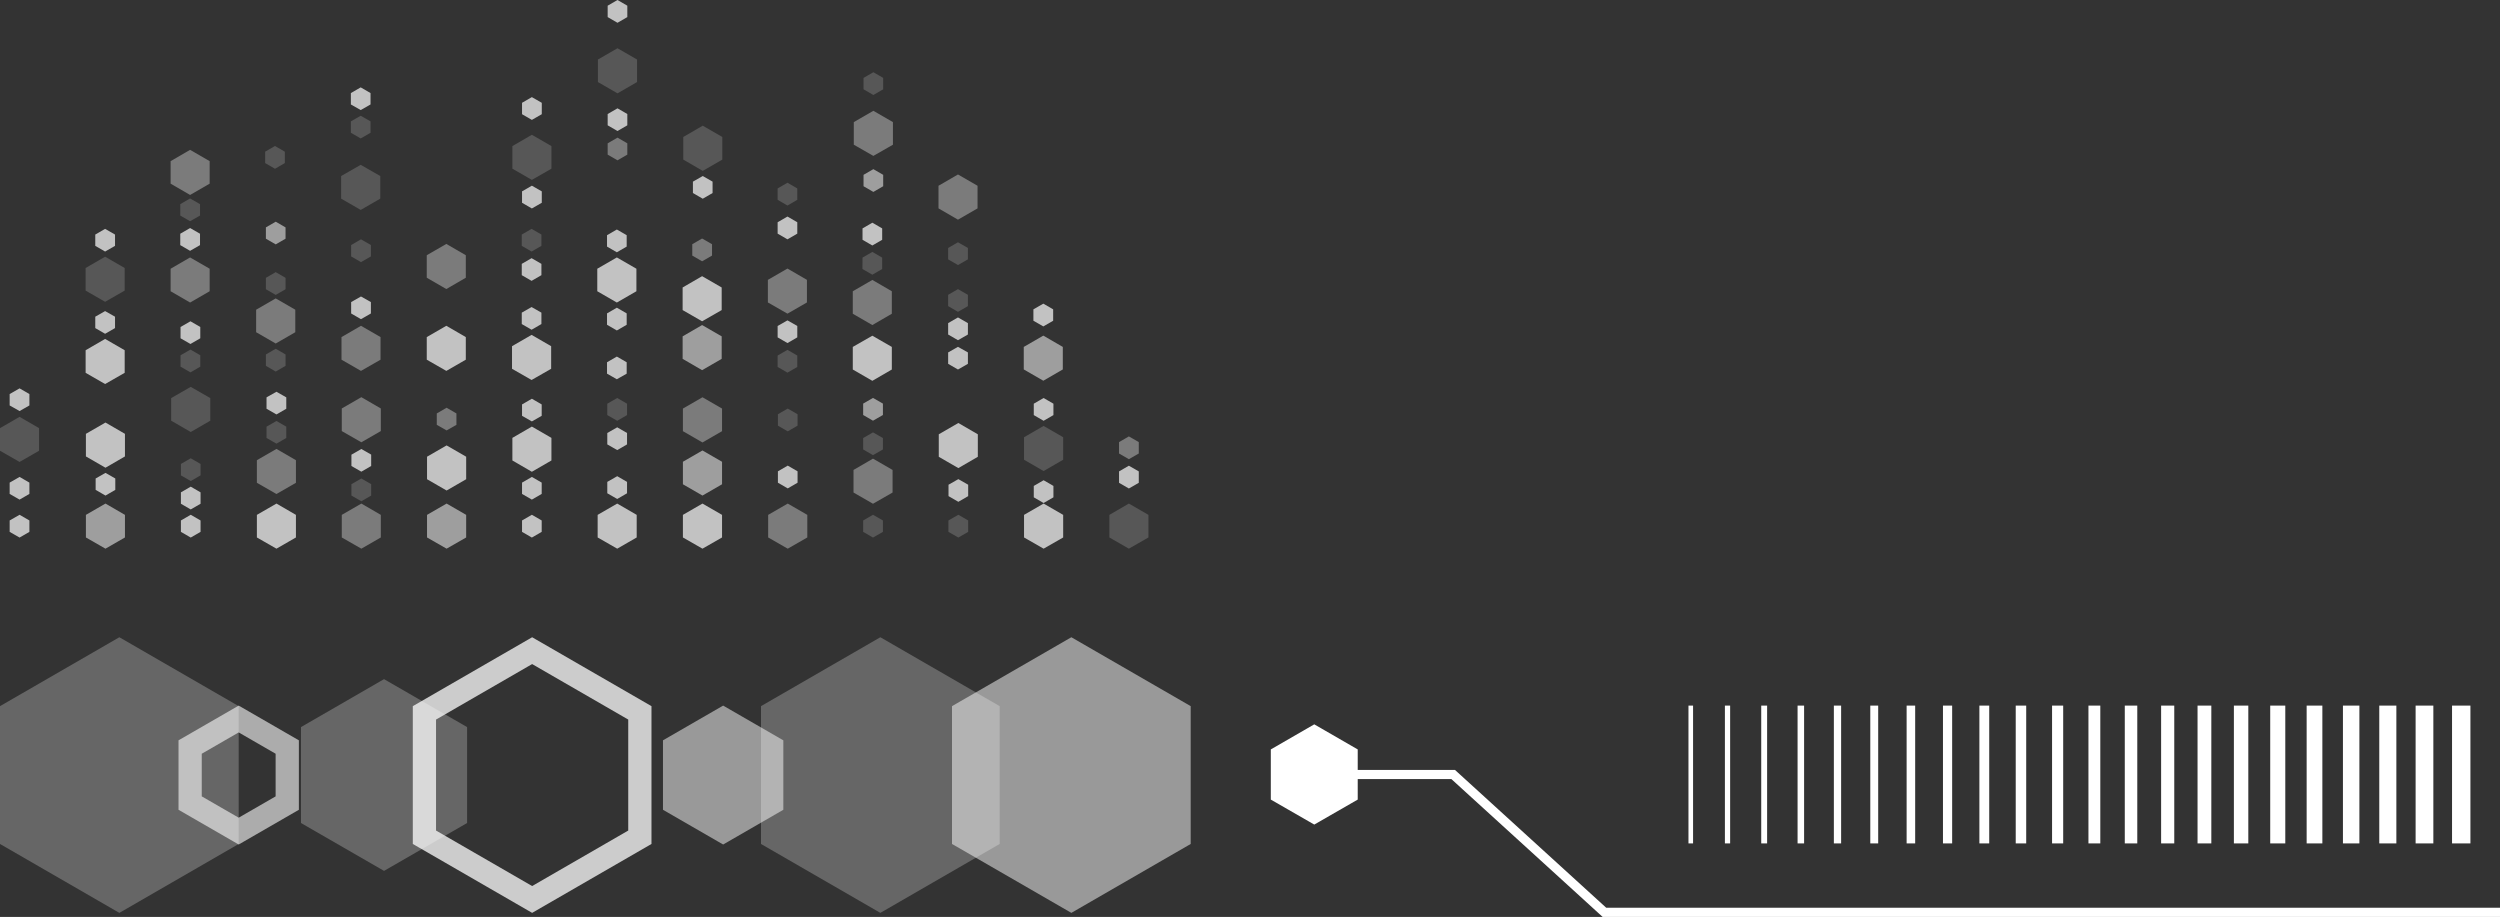 <?xml version="1.0" encoding="UTF-8"?>
<svg id="Layer_2" data-name="Layer 2" xmlns="http://www.w3.org/2000/svg" viewBox="0 0 272.11 99.8">
  <rect x="0" y="0" width="272.11" height="99.8" fill="#333333" stroke="none"/>
  <defs>
    <style>
      .cls-1 {
        stroke-width: 1.5px;
      }

      .cls-1, .cls-2, .cls-3, .cls-4, .cls-5, .cls-6, .cls-7, .cls-8, .cls-9, .cls-10, .cls-11, .cls-12, .cls-13, .cls-14, .cls-15, .cls-16, .cls-17, .cls-18, .cls-19, .cls-20, .cls-21, .cls-22, .cls-23 {
        fill: none;
        stroke: #fff;
        stroke-miterlimit: 10;
      }

      .cls-2 {
        stroke-width: .57px;
      }

      .cls-3 {
        stroke-width: 1.07px;
      }

      .cls-4 {
        stroke-width: 1.64px;
      }

      .cls-5 {
        stroke-width: 1.71px;
      }

      .cls-24, .cls-25, .cls-26, .cls-27 {
        fill: #fff;
      }

      .cls-6 {
        stroke-width: .86px;
      }

      .cls-7 {
        stroke-width: 1.29px;
      }

      .cls-8 {
        stroke-width: 1.43px;
      }

      .cls-9 {
        stroke-width: .64px;
      }

      .cls-10 {
        stroke-width: 1.86px;
      }

      .cls-11 {
        stroke-width: .71px;
      }

      .cls-12 {
        stroke-width: 2px;
      }

      .cls-13 {
        stroke-width: .79px;
      }

      .cls-14 {
        stroke-width: 1.57px;
      }

      .cls-28 {
        opacity: .59;
      }

      .cls-16 {
        stroke-width: 1.21px;
      }

      .cls-29 {
        opacity: .7;
      }

      .cls-30, .cls-26 {
        opacity: .75;
      }

      .cls-17 {
        stroke-width: 1.14px;
      }

      .cls-18 {
        stroke-width: 1.79px;
      }

      .cls-19 {
        stroke-width: 1.36px;
      }

      .cls-20 {
        stroke-width: .93px;
      }

      .cls-25 {
        opacity: .5;
      }

      .cls-21 {
        stroke-width: 1px;
      }

      .cls-27 {
        opacity: .25;
      }

      .cls-22 {
        stroke-width: 1.93px;
      }

      .cls-23 {
        stroke-width: .5px;
      }
    </style>
  </defs>
  <g id="data1">
    <g class="cls-29">
      <polygon class="cls-24" points="66.14 .62 66.14 1.86 67.21 2.48 68.28 1.86 68.28 .62 67.21 0 66.14 .62"/>
      <polygon class="cls-27" points="29.01 46.44 29.01 47.67 30.09 48.29 31.16 47.67 31.16 46.44 30.09 45.82 29.01 46.44"/>
      <polygon class="cls-27" points="38.25 52.7 38.25 53.94 39.33 54.56 40.4 53.94 40.4 52.7 39.33 52.08 38.25 52.7"/>
      <polygon class="cls-27" points="19.69 50.5 19.69 51.74 20.76 52.36 21.83 51.74 21.83 50.5 20.76 49.88 19.69 50.5"/>
      <polygon class="cls-24" points="29.01 43.25 29.01 44.49 30.09 45.11 31.16 44.49 31.16 43.25 30.09 42.64 29.01 43.25"/>
      <polygon class="cls-24" points="38.25 49.49 38.25 50.72 39.33 51.34 40.4 50.72 40.4 49.48 39.33 48.87 38.25 49.49"/>
      <polygon class="cls-24" points="56.82 56.65 56.82 57.89 57.89 58.51 58.96 57.89 58.96 56.65 57.89 56.03 56.82 56.65"/>
      <polygon class="cls-24" points="56.82 52.53 56.82 53.76 57.89 54.38 58.96 53.76 58.96 52.53 57.89 51.91 56.82 52.53"/>
      <polygon class="cls-25" points="47.54 45 47.54 46.24 48.61 46.85 49.68 46.24 49.68 45 48.61 44.38 47.54 45"/>
      <polygon class="cls-24" points="56.82 44.02 56.82 45.26 57.89 45.87 58.96 45.26 58.96 44.02 57.89 43.4 56.82 44.02"/>
      <polygon class="cls-24" points="19.69 53.59 19.69 54.83 20.76 55.45 21.83 54.83 21.83 53.59 20.76 52.97 19.69 53.59"/>
      <polygon class="cls-24" points="12.55 53.32 12.55 52.08 11.48 51.47 10.41 52.08 10.41 53.32 11.48 53.94 12.55 53.32"/>
      <polygon class="cls-25" points="27.96 50.09 27.96 52.55 30.09 53.77 32.21 52.55 32.21 50.09 30.09 48.86 27.96 50.09"/>
      <polygon class="cls-24" points="27.96 56.04 27.96 58.5 30.09 59.72 32.21 58.5 32.21 56.04 30.09 54.81 27.96 56.04"/>
      <polygon class="cls-25" points="37.2 56.04 37.2 58.5 39.33 59.72 41.45 58.5 41.45 56.04 39.33 54.81 37.2 56.04"/>
      <polygon class="cls-25" points="37.2 44.46 37.2 46.92 39.33 48.14 41.45 46.92 41.45 44.46 39.33 43.23 37.2 44.46"/>
      <polygon class="cls-27" points="0 46.6 0 49.06 2.13 50.28 4.25 49.06 4.25 46.6 2.13 45.37 0 46.6"/>
      <polygon class="cls-27" points="18.63 43.33 18.63 45.79 20.76 47.02 22.89 45.79 22.89 43.33 20.76 42.11 18.63 43.33"/>
      <polygon class="cls-24" points="13.6 49.68 13.6 47.22 11.48 45.99 9.35 47.22 9.35 49.68 11.48 50.91 13.6 49.68"/>
      <polygon class="cls-26" points="13.6 58.5 13.6 56.04 11.48 54.81 9.35 56.04 9.35 58.5 11.48 59.72 13.6 58.5"/>
      <polygon class="cls-24" points="55.77 47.66 55.77 50.12 57.89 51.35 60.02 50.12 60.02 47.66 57.89 46.43 55.77 47.66"/>
      <polygon class="cls-26" points="46.48 56.04 46.48 58.5 48.61 59.72 50.74 58.5 50.74 56.04 48.61 54.81 46.48 56.04"/>
      <polygon class="cls-24" points="46.48 49.71 46.48 52.16 48.61 53.39 50.74 52.16 50.74 49.71 48.61 48.48 46.48 49.71"/>
      <polygon class="cls-24" points="19.69 56.65 19.69 57.89 20.76 58.51 21.83 57.89 21.83 56.65 20.76 56.03 19.69 56.65"/>
      <polygon class="cls-24" points="1.05 52.53 1.05 53.76 2.13 54.38 3.2 53.76 3.2 52.53 2.13 51.91 1.05 52.53"/>
      <polygon class="cls-24" points="1.05 42.89 1.05 44.13 2.13 44.74 3.2 44.13 3.2 42.89 2.13 42.27 1.05 42.89"/>
      <polygon class="cls-24" points="1.05 56.65 1.05 57.89 2.13 58.51 3.2 57.89 3.2 56.65 2.13 56.03 1.05 56.65"/>
      <polygon class="cls-27" points="96.1 57.89 96.1 56.65 95.02 56.03 93.95 56.65 93.95 57.89 95.02 58.51 96.1 57.89"/>
      <polygon class="cls-27" points="86.81 46.33 86.81 45.09 85.74 44.47 84.67 45.09 84.67 46.33 85.74 46.95 86.81 46.33"/>
      <polygon class="cls-27" points="105.38 57.89 105.38 56.65 104.31 56.03 103.23 56.65 103.23 57.89 104.31 58.51 105.38 57.89"/>
      <polygon class="cls-24" points="86.81 52.54 86.81 51.3 85.74 50.68 84.67 51.3 84.67 52.54 85.74 53.16 86.81 52.54"/>
      <polygon class="cls-24" points="68.25 48.37 68.25 47.13 67.18 46.51 66.1 47.13 66.1 48.37 67.18 48.99 68.25 48.37"/>
      <polygon class="cls-24" points="68.25 53.69 68.25 52.45 67.18 51.83 66.1 52.45 66.1 53.69 67.18 54.31 68.25 53.69"/>
      <polygon class="cls-27" points="68.25 45.18 68.25 43.94 67.18 43.32 66.1 43.94 66.1 45.18 67.18 45.8 68.25 45.18"/>
      <polygon class="cls-24" points="105.38 54 105.38 52.76 104.31 52.15 103.24 52.76 103.24 54 104.31 54.62 105.38 54"/>
      <polygon class="cls-24" points="112.52 52.89 112.52 54.13 113.59 54.75 114.66 54.13 114.66 52.89 113.59 52.27 112.52 52.89"/>
      <polygon class="cls-24" points="112.52 43.94 112.52 45.18 113.59 45.8 114.66 45.18 114.66 43.94 113.59 43.32 112.52 43.94"/>
      <polygon class="cls-25" points="97.15 53.61 97.15 51.15 95.02 49.92 92.9 51.15 92.9 53.61 95.02 54.83 97.15 53.61"/>
      <polygon class="cls-25" points="87.87 58.5 87.87 56.04 85.74 54.81 83.61 56.04 83.61 58.5 85.74 59.72 87.87 58.5"/>
      <polygon class="cls-24" points="106.43 49.72 106.43 47.27 104.31 46.04 102.18 47.27 102.18 49.72 104.31 50.95 106.43 49.72"/>
      <polygon class="cls-27" points="125 58.5 125 56.04 122.87 54.81 120.75 56.04 120.75 58.5 122.87 59.72 125 58.5"/>
      <polygon class="cls-24" points="111.46 56.04 111.46 58.5 113.59 59.72 115.72 58.5 115.72 56.04 113.59 54.81 111.46 56.04"/>
      <polygon class="cls-27" points="111.46 47.59 111.46 50.04 113.59 51.27 115.72 50.04 115.72 47.59 113.59 46.36 111.46 47.59"/>
      <polygon class="cls-25" points="78.59 46.93 78.59 44.47 76.46 43.24 74.33 44.47 74.33 46.93 76.46 48.16 78.59 46.93"/>
      <polygon class="cls-24" points="69.3 58.5 69.3 56.04 67.18 54.81 65.05 56.04 65.05 58.5 67.18 59.72 69.3 58.5"/>
      <polygon class="cls-26" points="78.59 52.71 78.59 50.26 76.46 49.03 74.33 50.26 74.33 52.71 76.46 53.94 78.59 52.71"/>
      <polygon class="cls-24" points="78.59 58.5 78.59 56.04 76.46 54.81 74.33 56.04 74.33 58.5 76.46 59.72 78.59 58.5"/>
      <polygon class="cls-24" points="123.95 52.55 123.95 51.31 122.87 50.69 121.8 51.31 121.8 52.55 122.87 53.17 123.95 52.55"/>
      <polygon class="cls-25" points="123.95 49.36 123.95 48.12 122.87 47.5 121.8 48.12 121.8 49.36 122.87 49.98 123.95 49.36"/>
      <polygon class="cls-26" points="96.1 45.17 96.1 43.93 95.02 43.31 93.95 43.93 93.95 45.17 95.02 45.79 96.1 45.17"/>
      <polygon class="cls-27" points="96.1 48.92 96.1 47.68 95.02 47.06 93.95 47.68 93.95 48.92 95.02 49.54 96.1 48.92"/>
      <polygon class="cls-27" points="93.87 29.28 93.88 28.04 94.95 27.42 96.02 28.04 96.02 29.28 94.95 29.9 93.87 29.28"/>
      <polygon class="cls-27" points="84.64 39.94 84.64 38.7 85.71 38.08 86.78 38.7 86.78 39.94 85.71 40.56 84.64 39.94"/>
      <polygon class="cls-27" points="103.2 33.32 103.2 32.09 104.27 31.47 105.35 32.09 105.35 33.32 104.27 33.94 103.2 33.32"/>
      <polygon class="cls-24" points="93.88 26.1 93.88 24.86 94.95 24.24 96.02 24.86 96.02 26.1 94.95 26.72 93.88 26.1"/>
      <polygon class="cls-24" points="84.64 36.72 84.64 35.48 85.71 34.87 86.78 35.48 86.78 36.72 85.71 37.34 84.64 36.72"/>
      <polygon class="cls-24" points="66.07 40.67 66.07 39.43 67.14 38.81 68.21 39.43 68.21 40.67 67.14 41.28 66.07 40.67"/>
      <polygon class="cls-24" points="66.07 35.35 66.07 34.11 67.14 33.49 68.21 34.11 68.21 35.35 67.14 35.97 66.07 35.35"/>
      <polygon class="cls-25" points="75.35 27.82 75.35 26.58 76.42 25.96 77.5 26.58 77.5 27.82 76.42 28.44 75.35 27.82"/>
      <polygon class="cls-24" points="66.07 26.84 66.07 25.6 67.14 24.98 68.21 25.6 68.21 26.84 67.14 27.46 66.07 26.84"/>
      <polygon class="cls-24" points="103.2 36.41 103.2 35.17 104.27 34.55 105.35 35.17 105.35 36.41 104.27 37.03 103.2 36.41"/>
      <polygon class="cls-24" points="114.63 33.67 114.63 34.91 113.56 35.53 112.48 34.91 112.48 33.67 113.56 33.05 114.63 33.67"/>
      <polygon class="cls-25" points="92.82 34.15 92.82 31.7 94.95 30.47 97.07 31.7 97.07 34.15 94.95 35.38 92.82 34.15"/>
      <polygon class="cls-24" points="92.82 40.22 92.82 37.76 94.95 36.54 97.07 37.76 97.07 40.22 94.95 41.45 92.82 40.22"/>
      <polygon class="cls-25" points="83.58 32.92 83.58 30.46 85.71 29.23 87.83 30.46 87.83 32.92 85.71 34.14 83.58 32.92"/>
      <polygon class="cls-26" points="115.68 37.76 115.68 40.21 113.56 41.44 111.43 40.21 111.43 37.76 113.56 36.53 115.68 37.76"/>
      <polygon class="cls-24" points="65.01 31.7 65.01 29.25 67.14 28.02 69.27 29.25 69.27 31.7 67.14 32.93 65.01 31.7"/>
      <polygon class="cls-26" points="74.3 39.06 74.3 36.61 76.42 35.38 78.55 36.61 78.55 39.06 76.42 40.29 74.3 39.06"/>
      <polygon class="cls-24" points="74.3 33.75 74.3 31.29 76.42 30.06 78.55 31.29 78.55 33.75 76.42 34.97 74.3 33.75"/>
      <polygon class="cls-24" points="103.2 39.6 103.2 38.36 104.27 37.75 105.35 38.36 105.35 39.6 104.27 40.22 103.2 39.6"/>
      <polygon class="cls-27" points="31.08 38.58 31.08 39.82 30.01 40.44 28.94 39.82 28.94 38.58 30.01 37.96 31.08 38.58"/>
      <polygon class="cls-27" points="40.37 26.67 40.37 27.91 39.29 28.53 38.22 27.91 38.22 26.67 39.29 26.05 40.37 26.67"/>
      <polygon class="cls-27" points="21.8 38.67 21.8 39.91 20.73 40.53 19.65 39.91 19.65 38.67 20.73 38.05 21.8 38.67"/>
      <polygon class="cls-24" points="40.37 32.88 40.37 34.12 39.29 34.74 38.22 34.12 38.22 32.88 39.29 32.27 40.37 32.88"/>
      <polygon class="cls-24" points="58.93 28.72 58.93 29.95 57.86 30.57 56.79 29.95 56.79 28.72 57.86 28.1 58.93 28.72"/>
      <polygon class="cls-24" points="58.93 34.03 58.93 35.27 57.86 35.89 56.79 35.27 56.79 34.03 57.86 33.42 58.93 34.03"/>
      <polygon class="cls-27" points="58.93 25.53 58.93 26.76 57.86 27.38 56.79 26.76 56.79 25.53 57.86 24.91 58.93 25.53"/>
      <polygon class="cls-24" points="21.8 35.59 21.8 36.82 20.73 37.44 19.65 36.82 19.65 35.59 20.73 34.97 21.8 35.59"/>
      <polygon class="cls-24" points="10.37 35.71 10.37 34.47 11.44 33.86 12.52 34.47 12.52 35.71 11.44 36.33 10.37 35.71"/>
      <polygon class="cls-24" points="10.37 26.76 10.37 25.53 11.44 24.91 12.52 25.53 12.52 26.76 11.44 27.38 10.37 26.76"/>
      <polygon class="cls-25" points="32.14 33.71 32.14 36.16 30.01 37.39 27.88 36.16 27.88 33.71 30.01 32.48 32.14 33.71"/>
      <polygon class="cls-25" points="41.42 36.69 41.42 39.15 39.29 40.37 37.17 39.15 37.17 36.69 39.29 35.46 41.42 36.69"/>
      <polygon class="cls-24" points="9.32 40.58 9.32 38.12 11.44 36.89 13.57 38.12 13.57 40.58 11.44 41.8 9.32 40.58"/>
      <polygon class="cls-27" points="9.32 31.63 9.32 29.17 11.44 27.94 13.57 29.17 13.57 31.63 11.44 32.85 9.32 31.63"/>
      <polygon class="cls-25" points="50.7 27.78 50.7 30.23 48.58 31.46 46.45 30.23 46.45 27.78 48.58 26.55 50.7 27.78"/>
      <polygon class="cls-24" points="59.99 37.68 59.99 40.14 57.86 41.36 55.73 40.14 55.73 37.68 57.86 36.45 59.99 37.68"/>
      <polygon class="cls-24" points="50.7 36.69 50.7 39.15 48.58 40.37 46.45 39.15 46.45 36.69 48.58 35.46 50.7 36.69"/>
      <polygon class="cls-26" points="31.08 24.75 31.08 25.98 30.01 26.6 28.94 25.98 28.94 24.75 30.01 24.13 31.08 24.75"/>
      <polygon class="cls-27" points="31.08 30.24 31.08 31.48 30.01 32.1 28.94 31.48 28.94 30.24 30.01 29.62 31.08 30.24"/>
      <polygon class="cls-27" points="31 17.75 31 16.51 29.93 15.89 28.86 16.51 28.86 17.75 29.93 18.37 31 17.75"/>
      <polygon class="cls-27" points="21.77 23.46 21.77 22.22 20.69 21.6 19.62 22.22 19.62 23.46 20.69 24.08 21.77 23.46"/>
      <polygon class="cls-27" points="40.33 14.45 40.33 13.21 39.26 12.6 38.19 13.21 38.19 14.45 39.26 15.07 40.33 14.45"/>
      <polygon class="cls-24" points="21.77 26.68 21.77 25.44 20.69 24.82 19.62 25.44 19.62 26.68 20.69 27.3 21.77 26.68"/>
      <polygon class="cls-24" points="40.33 11.37 40.33 10.13 39.26 9.51 38.19 10.13 38.19 11.37 39.26 11.98 40.33 11.37"/>
      <polygon class="cls-25" points="22.82 19.99 22.82 17.54 20.69 16.31 18.57 17.54 18.57 19.99 20.69 21.22 22.82 19.99"/>
      <polygon class="cls-25" points="22.82 31.7 22.82 29.25 20.69 28.02 18.57 29.25 18.57 31.7 20.69 32.93 22.82 31.7"/>
      <polygon class="cls-27" points="60.02 18.36 60.02 15.9 57.89 14.67 55.77 15.9 55.77 18.36 57.89 19.58 60.02 18.36"/>
      <polygon class="cls-27" points="41.39 21.62 41.39 19.16 39.26 17.94 37.13 19.16 37.13 21.62 39.26 22.85 41.39 21.62"/>
      <polygon class="cls-24" points="58.97 12.43 58.97 11.19 57.89 10.57 56.82 11.19 56.82 12.43 57.89 13.05 58.97 12.43"/>
      <polygon class="cls-24" points="58.97 22.07 58.97 20.83 57.89 20.21 56.82 20.83 56.82 22.07 57.89 22.69 58.97 22.07"/>
      <polygon class="cls-27" points="93.99 8.48 93.99 9.72 95.06 10.34 96.13 9.72 96.13 8.48 95.06 7.86 93.99 8.48"/>
      <polygon class="cls-27" points="103.2 26.99 103.2 28.23 104.27 28.85 105.35 28.23 105.35 26.99 104.27 26.37 103.2 26.99"/>
      <polygon class="cls-24" points="77.56 21.01 77.56 19.77 76.49 19.16 75.42 19.77 75.42 21.01 76.49 21.63 77.56 21.01"/>
      <polygon class="cls-24" points="86.78 25.43 86.78 24.19 85.71 23.57 84.64 24.19 84.64 25.43 85.71 26.05 86.78 25.43"/>
      <polygon class="cls-25" points="92.93 13.29 92.93 15.75 95.06 16.97 97.19 15.75 97.19 13.29 95.06 12.06 92.93 13.29"/>
      <polygon class="cls-25" points="102.15 20.22 102.15 22.68 104.27 23.91 106.4 22.68 106.4 20.22 104.27 18.99 102.15 20.22"/>
      <polygon class="cls-27" points="65.08 6.48 65.08 8.93 67.21 10.16 69.34 8.93 69.34 6.48 67.21 5.25 65.08 6.48"/>
      <polygon class="cls-27" points="78.62 17.37 78.62 14.91 76.49 13.68 74.37 14.91 74.37 17.37 76.49 18.6 78.62 17.37"/>
      <polygon class="cls-24" points="66.14 12.41 66.14 13.64 67.21 14.26 68.28 13.64 68.28 12.41 67.21 11.79 66.14 12.41"/>
      <polygon class="cls-25" points="66.14 15.6 66.14 16.83 67.21 17.45 68.28 16.83 68.28 15.6 67.21 14.98 66.14 15.6"/>
      <polygon class="cls-26" points="93.99 19.03 93.99 20.27 95.06 20.89 96.13 20.27 96.13 19.03 95.06 18.41 93.99 19.03"/>
      <polygon class="cls-27" points="84.64 20.51 84.64 21.75 85.71 22.37 86.78 21.75 86.78 20.51 85.71 19.89 84.64 20.51"/>
    </g>
    <g>
      <g>
        <polygon class="cls-25" points="85.26 80.58 85.26 88.14 78.71 91.92 72.16 88.14 72.16 80.58 78.71 76.8 85.26 80.58"/>
        <polygon class="cls-27" points="50.84 79.14 50.84 89.58 41.8 94.79 32.76 89.58 32.76 79.14 41.8 73.92 50.84 79.14"/>
        <polygon class="cls-25" points="129.6 76.86 129.6 91.86 116.61 99.36 103.62 91.86 103.62 76.86 116.61 69.36 129.6 76.86"/>
        <polygon class="cls-27" points="25.98 76.86 25.98 91.86 12.99 99.36 0 91.86 0 76.86 12.99 69.36 25.98 76.86"/>
        <g class="cls-30">
          <path class="cls-24" d="m68.38,90.4l-10.46,6.04-10.46-6.04v-12.08s10.46-6.04,10.46-6.04l10.46,6.04v12.08m2.53,1.46v-15s-12.99-7.5-12.99-7.5l-12.99,7.5v15s12.99,7.5,12.99,7.5l12.99-7.5h0Z"/>
        </g>
        <g class="cls-28">
          <path class="cls-24" d="m30,86.68l-4.02,2.32-4.02-2.32v-4.64s4.02-2.32,4.02-2.32l4.02,2.32v4.64m2.53,1.46v-7.56s-6.55-3.78-6.55-3.78l-6.55,3.78v7.56s6.55,3.78,6.55,3.78l6.55-3.78h0Z"/>
        </g>
        <polygon class="cls-27" points="108.81 76.86 108.81 91.86 95.82 99.36 82.83 91.86 82.83 76.86 95.82 69.36 108.81 76.86"/>
      </g>
      <polyline class="cls-15" points="272.11 99.3 174.63 99.3 158.17 84.3 143.05 84.3"/>
      <g>
        <line class="cls-23" x1="184.03" y1="91.8" x2="184.03" y2="76.8"/>
        <line class="cls-2" x1="188.03" y1="91.8" x2="188.03" y2="76.8"/>
        <line class="cls-9" x1="192.02" y1="91.8" x2="192.02" y2="76.8"/>
        <line class="cls-11" x1="196.01" y1="91.8" x2="196.01" y2="76.8"/>
        <line class="cls-13" x1="200" y1="91.8" x2="200" y2="76.8"/>
        <line class="cls-6" x1="204" y1="91.8" x2="204" y2="76.8"/>
        <line class="cls-20" x1="207.99" y1="91.8" x2="207.99" y2="76.8"/>
        <line class="cls-21" x1="211.98" y1="91.8" x2="211.98" y2="76.8"/>
        <line class="cls-3" x1="215.98" y1="91.8" x2="215.98" y2="76.8"/>
        <line class="cls-17" x1="219.97" y1="91.8" x2="219.97" y2="76.8"/>
        <line class="cls-16" x1="223.96" y1="91.8" x2="223.96" y2="76.8"/>
        <line class="cls-7" x1="227.96" y1="91.8" x2="227.96" y2="76.8"/>
        <line class="cls-19" x1="231.95" y1="91.8" x2="231.95" y2="76.8"/>
        <line class="cls-8" x1="235.94" y1="91.8" x2="235.94" y2="76.8"/>
        <line class="cls-1" x1="239.94" y1="91.8" x2="239.94" y2="76.8"/>
        <line class="cls-14" x1="243.93" y1="91.8" x2="243.93" y2="76.8"/>
        <line class="cls-4" x1="247.92" y1="91.8" x2="247.92" y2="76.8"/>
        <line class="cls-5" x1="251.92" y1="91.8" x2="251.92" y2="76.8"/>
        <line class="cls-18" x1="255.91" y1="91.8" x2="255.91" y2="76.8"/>
        <line class="cls-10" x1="259.9" y1="91.8" x2="259.9" y2="76.8"/>
        <line class="cls-22" x1="263.89" y1="91.8" x2="263.89" y2="76.8"/>
        <line class="cls-12" x1="267.89" y1="91.8" x2="267.89" y2="76.8"/>
      </g>
      <polygon class="cls-24" points="138.32 87.03 138.32 81.57 143.05 78.84 147.78 81.57 147.78 87.03 143.05 89.75 138.32 87.03"/>
    </g>
  </g>
</svg>